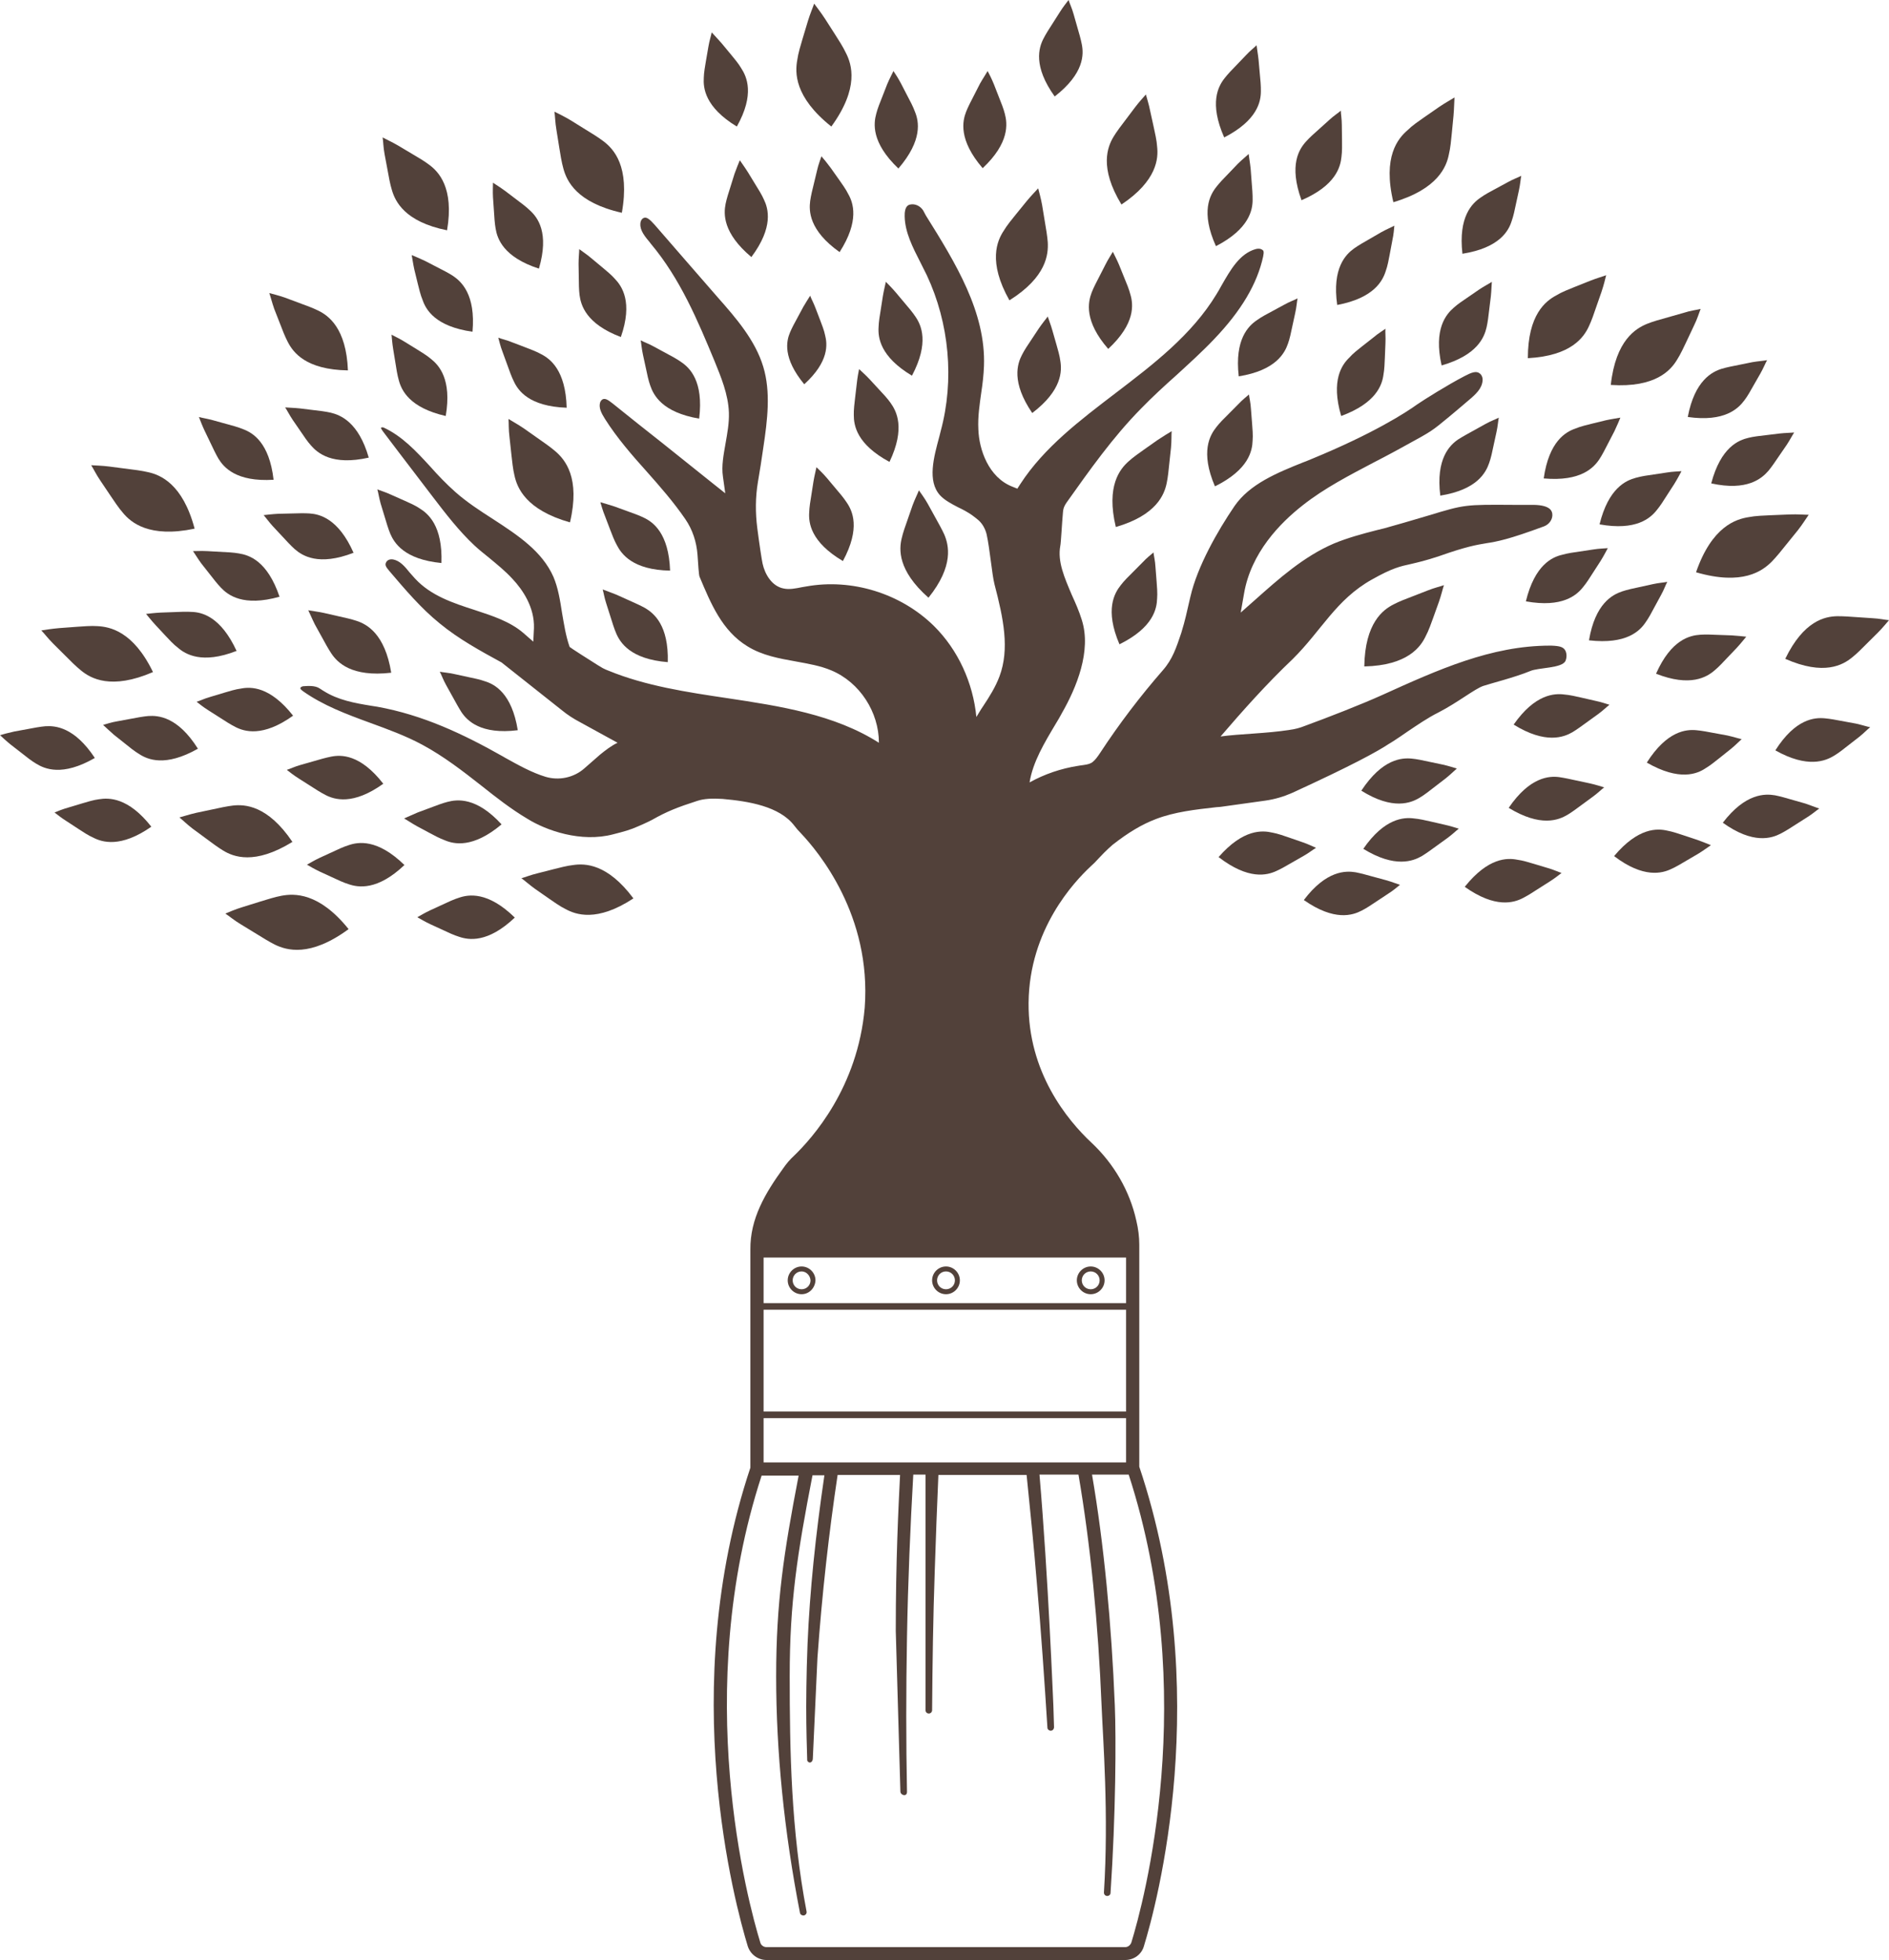 <?xml version="1.0" encoding="utf-8"?>
<!-- Generator: Adobe Illustrator 27.0.0, SVG Export Plug-In . SVG Version: 6.00 Build 0)  -->
<svg version="1.1" id="Favicon" xmlns="http://www.w3.org/2000/svg" xmlns:xlink="http://www.w3.org/1999/xlink" x="0px" y="0px"
	 viewBox="0 0 571.7 593.2" style="enable-background:new 0 0 571.7 593.2;" xml:space="preserve">
<style type="text/css">
	.st0{fill:#52413A;}
</style>
<path class="st0" d="M240.3,349.8c-1.2,1.1-2.3,2.4-3.2,3.7c-5.5,7.6-10.1,15.3-10,24.7v2.1l0,0v63.9
	c-22.4,67.1-4.6,132.3-0.8,144.8c0.8,2.5,3.1,4.2,5.7,4.2h108.5c2.7,0,5-1.7,5.7-4.2c3.8-12.3,21.4-77.2-1.4-145.1v-0.1v-67.1
	c0-2.3-0.3-4.8-0.9-7.3c-2-9-6.8-17.2-13.5-23.5c-7.4-6.9-19.3-21.4-19.1-42.4c0.2-22.3,13.9-36.7,18.7-41.2
	c0.9-0.8,1.7-1.6,2.5-2.5c2.2-2.4,4.2-4.1,4.2-4.1c4.7-3.7,8.9-6.2,13.1-7.8c5.7-2.2,12.1-2.9,18.3-3.6c0.4,0,0.9-0.1,1.3-0.1
	c4.5-0.6,9.1-1.3,13.6-1.9c2.8-0.4,5.5-1.2,8-2.3c17.9-8.2,25.8-12.5,29.4-14.9c0.4-0.2,2.6-1.6,5.6-3.7c3-2,6-4.1,9.4-5.8
	c5.8-3,10.9-7.1,13.5-8c2.4-0.8,9.6-2.6,14.2-4.5c2.5-1.1,9.7-0.8,10.7-3.1c0.4-1,0.4-2.1,0-3c-0.6-1.2-1.7-1.5-4.3-1.6h-0.4
	c-17.8,0-33.9,7.3-50.9,15c-6.2,2.8-16.2,6.7-23.3,9.3c-1.5,0.6-3,1-4.6,1.2c-6.8,1.1-15.3,1.2-20.9,2c6.7-7.8,13.9-15.9,21.8-23.4
	c8.8-8.7,13.1-18,24-24.1c6.2-3.5,8.6-4,11.8-4.7c2.1-0.5,4.4-1,8.6-2.4c8.2-2.9,11.3-3.4,14.3-3.9c3.2-0.5,6.6-1.1,17.4-5.1
	c1.6-0.6,2.7-2.2,2.5-3.8c-0.1-0.6-0.3-2.6-5.6-2.7c-2.3,0-4.3,0-6.1,0c-14.8-0.1-14.8-0.1-25.7,3.2c-2.8,0.8-6.3,1.9-11,3.2
	c-1.6,0.5-3.2,0.9-4.9,1.3c-4.3,1.1-8.7,2.3-12.8,4c-9.1,3.9-16.6,10.6-23.9,17.1l-4.3,3.8l1-5.7c2.1-12.4,10.9-21.4,17.8-26.8
	c6.6-5.2,14.2-9.1,21.4-12.9c2-1,4-2.1,5.9-3.1c1.6-0.9,3-1.6,4.2-2.3c7.5-4.1,7.5-4.1,12.7-8.4c1.5-1.2,3.3-2.8,5.8-4.9
	c2.4-2,4.2-3.7,4.4-6.1c0.1-0.9-0.3-1.8-0.9-2.2c-1-0.8-2.4-0.3-4.5,0.8c-5.2,2.7-12.2,7.1-14.4,8.6c-3.3,2.4-13.2,8.8-31.9,16.5
	c-0.8,0.3-1.6,0.7-2.5,1c-8,3.2-16.3,6.6-20.9,13.3c-5.1,7.5-11.2,18.2-13.3,27.3c0,0.1-0.1,0.3-0.1,0.4c-0.9,4-1.7,7.5-2.5,10
	l-0.2,0.7c-1.5,4.4-2.6,7.9-5.6,11.3c-6.8,7.8-13.2,16.2-18.9,24.9c-0.8,1.2-1.5,2.2-2.4,2.9c-1,0.7-2.4,0.8-3.8,1l-0.6,0.1
	c-5.1,0.8-10.1,2.5-14.6,5c1-6.2,4.5-12,7.9-17.7c0.7-1.1,1.3-2.2,1.9-3.3c4.4-7.7,9-18.8,6-28.2c-0.8-2.6-1.9-5.1-3-7.5
	c-2.2-5.2-4.4-10.1-3.5-14.9c0.2-0.8,0.5-6.9,0.8-10.1c0.1-1.4,0.5-2.1,1.1-3c6.9-9.7,14-19.8,22.6-28.5c3.4-3.5,7.1-6.9,10.7-10.1
	c3.8-3.5,7.8-7.1,11.4-10.9c8.2-8.6,13-16.7,14.8-25c0.3-1.5,0.1-1.8-0.3-2c-0.5-0.4-1.3-0.4-2-0.2c-4.8,1.4-7.5,6.1-10.3,11
	c-0.5,0.9-1,1.8-1.5,2.6c-7.5,12.4-19.2,21.3-30.6,30c-10.6,8.1-21.6,16.4-28.8,27.5l-0.9,1.4l-1.5-0.6
	c-7.2-2.8-10.1-11.2-10.3-17.4c-0.2-3.8,0.4-7.6,0.9-11.2c0.4-2.6,0.7-5.3,0.8-7.9c0.6-16.3-8.6-31.2-17.6-45.6l-0.8-1.5
	c-0.9-1.4-2.5-2.1-3.9-1.8c-0.5,0.1-1.8,0.4-1.7,3.6c0.1,4.8,2.4,9.3,4.8,14c0.6,1.3,1.3,2.5,1.9,3.8c6.8,14.5,8.4,31.7,4.2,47.2
	l-0.4,1.6c-1.7,6.3-3.7,13.5,0.2,17.8c1.4,1.5,3.3,2.5,5.4,3.6c1.5,0.7,3,1.5,4.4,2.5c0.7,0.5,1.3,1,1.9,1.5c1.2,1.1,2,2.6,2.4,4.2
	c1,4.5,1.6,12.1,2.4,15.2c2.7,10.3,4.6,19.5,1.5,27.8c-1.2,3.2-3,6.1-5,9.1c-0.7,1-1.3,2.1-2,3.2c-1-10.3-5.5-20.3-12.9-27.6
	c-10-9.8-24.8-14.4-38.6-11.9c-0.4,0.1-0.8,0.1-1.2,0.2c-2,0.4-3.9,0.8-5.7,0.4c-3.5-0.7-5.6-4.3-6.3-7.5c-0.2-0.8-1-6-1.6-10.7
	s-0.6-9.4,0.2-14.1c0.6-3.4,1.1-6.8,1.6-10.2c1.3-8.6,2.3-17,0-24.6c-2.4-8-8.3-14.8-13.6-20.8L208,79.4c-3.3-3.8-6.6-7.6-9.9-11.4
	c-1.5-1.7-2.4-2.3-3.1-2.1c-0.8,0.2-1.2,1.1-1.2,1.9c-0.1,2,1.4,3.8,2.9,5.6l0.3,0.4c8.9,10.6,14.2,23.3,19.3,35.6
	c1.9,4.7,4.1,9.9,4.3,15.5c0.1,3.2-0.5,6.3-1,9.2c-0.6,3.5-1.3,6.9-0.8,10.2l0.7,5l-3.9-3.1c-5-4-10-8-15-12
	c-5.1-4-10.1-8-15.2-12.1c-1.6-1.3-2.4-1.6-3.1-1.2c-0.3,0.2-0.6,0.6-0.7,1c-0.4,1.5,0.3,3,1.5,4.9c3.6,5.7,8.2,11,12.7,16
	c4,4.5,8.1,9.2,11.6,14.3c2.2,3.2,3.4,6.9,3.7,10.8c0.2,3,0.4,6.1,0.6,6.6c3.4,8.1,6.8,16.4,14.5,21.1c4.5,2.8,9.7,3.7,14.7,4.6
	c3.8,0.7,7.4,1.3,10.7,2.7c8.6,3.6,14.4,12.6,14.4,21.9c-13.5-8.6-30-11.1-45.9-13.5c-12.1-1.8-24.7-3.7-35.9-8.3
	c-0.6-0.2-1.2-0.5-1.8-0.8c-0.5-0.3-1-0.6-1.5-0.9c-2.1-1.3-8.5-5.4-8.5-5.5c-1.2-3.4-1.7-6.9-2.3-10.3c-0.6-3.9-1.2-7.6-2.6-10.9
	c-3.4-7.7-10.6-12.5-18.3-17.5c-3.9-2.5-7.9-5.1-11.4-8.2c-2.7-2.4-5.2-5-7.5-7.6c-4.4-4.8-8.6-9.3-14.2-11.9
	c-0.3-0.1-0.7-0.1-0.8,0.1c0,0.1,0.1,0.4,0.7,1.2l4.7,6.2c3.4,4.5,6.9,9,10.3,13.5c3.9,5.1,7.9,10.3,12.6,14.7
	c1.4,1.3,2.9,2.5,4.4,3.7c2.4,2,4.9,4,7.1,6.4c3.1,3.3,6.7,8.6,6.5,14.9l-0.2,4.1l-3.1-2.7c-4-3.4-9.2-5.1-14.7-6.9
	c-6.5-2.1-13.2-4.3-18-9.5c-0.5-0.6-1.1-1.2-1.6-1.8c-1.6-2-3-3.6-5.1-4c-0.8-0.1-1.7,0.1-2.1,1c-0.3,0.7-0.1,1.2,1.1,2.6
	c4.7,5.5,9.5,11.2,15.2,15.8c5.7,4.7,12.3,8.3,18.7,11.8l18.3,14.5c1.7,1.4,3.6,2.6,5.5,3.6l11.3,6.2c-1.9,0.9-3.7,2.3-5.3,3.6
	c-0.1,0.1-2.5,2.2-4.8,4.2c-3.2,2.8-7.7,3.7-11.7,2.5c-4.3-1.3-8.5-3.7-12.3-5.8l-0.5-0.3c-12.2-6.9-24.3-12.6-38.1-15.1
	c-0.6-0.1-1.2-0.2-1.9-0.3c-4.9-0.8-10-1.7-14.4-4.5c-0.4-0.2-0.7-0.5-1.1-0.7c-1.4-1-3.7-0.8-5.1-0.7c-0.4,0.1-0.8,0.3-0.8,0.6
	c0,0.1,0,0.3,0.8,0.9c6.1,4.3,13,6.9,20.4,9.6c5.2,1.9,10.7,3.9,15.7,6.6c6.5,3.5,12.3,8,17.9,12.4c4.4,3.5,9,7.1,13.9,10
	c5.6,3.5,16.2,7.3,26,4.7c0.7-0.2,1.5-0.4,2.3-0.6c1.2-0.3,2.4-0.7,3.5-1.1c2.3-0.9,4.9-2.1,6-2.7c4.4-2.5,7.7-3.8,13.6-5.7
	c2.1-0.7,4.6-0.8,7.7-0.6c7.8,0.7,17.2,2.2,21.7,8.1c0.6,0.8,1.3,1.6,2,2.3c5.2,5.5,21.4,24.8,19.3,52.8
	C259.6,329.2,245.8,344.5,240.3,349.8z M231.1,396.4h109.7v30.8H231.1V396.4z M231.1,429.2h109.7v13.4H231.1V429.2z M342.4,587.9
	c-0.3,0.8-1,1.4-1.9,1.4H232c-0.9,0-1.7-0.6-1.9-1.4c-3.7-12.1-21-75.7,0.4-141.3h11.2c-4.5,23.4-6.8,38.4-6.8,60.7
	c0,22.8,2.4,46.9,7.2,71.6c0.1,0.6,0.7,0.9,1.3,0.8c0.5-0.2,0.8-0.6,0.7-1.2c-4.7-24.6-5.1-48.7-5.1-71.3c0-22.2,2.3-37,6.9-60.7
	h3.6c-2.7,18.4-4.4,34.8-5.1,51c-0.4,9.6-0.4,19-0.4,19c0,7,0.2,12.8,0.3,16.2c0,0.1,0,0.2,0.1,0.3c0.6,0.9,1.6,0.3,1.6-0.8
	l1.4-30.5c1.4-19.5,3.5-38,6.1-55.3h18.9c-0.5,10-1.3,25.9-1.3,47.2l1.4,48.6c0,0.6,0.6,1.1,1.2,1.1c0.5,0,0.8-0.4,0.8-0.9
	c-0.3-15.2-0.3-30.8,0-47c0.3-16.9,1-33.3,1.9-49.1h3.7v71.3c0,0.5,0.4,1,1,1s1-0.5,1-1c0.1-13.8,0.3-27.9,0.8-42.2
	c0.3-9.8,0.7-19.5,1.1-29h26.7c1.1,10.7,2.2,21.7,3.1,32.7c1.3,14.9,2.3,29.5,3.2,43.8c0,0.5,0.5,0.9,1,0.9c0.6,0,1-0.5,1-1.1
	c-0.1-3.7-0.2-6.1-0.2-6.5c-0.1-1.6-1.5-38.3-4.2-69.9h11.8c3.6,21,6,45.2,7,70.1c0.4,9.8,2.2,32.8,0.7,56.4c0,0.5,0.3,0.9,0.8,1
	c0.6,0.1,1.2-0.3,1.2-0.9c1.6-23.8,1.7-46.9,1.3-56.7c-1-24.8-3.3-48.9-6.9-69.9h11.1C363.2,512.8,346.1,575.9,342.4,587.9z
	 M340.8,380.6v13.8H231.1v-13.8H340.8z"/>
<g id="Virole">
	<path class="st0" d="M242.6,391.7c-2.3,0-4.2-1.9-4.2-4.2s1.9-4.2,4.2-4.2s4.2,1.9,4.2,4.2C246.7,389.8,244.9,391.7,242.6,391.7z
		 M242.6,384.8c-1.5,0-2.7,1.2-2.7,2.7s1.2,2.7,2.7,2.7s2.7-1.2,2.7-2.7C245.2,386,244,384.8,242.6,384.8z"/>
	<path class="st0" d="M330.1,391.7c-2.3,0-4.2-1.9-4.2-4.2s1.9-4.2,4.2-4.2c2.3,0,4.2,1.9,4.2,4.2
		C334.3,389.8,332.4,391.7,330.1,391.7z M330.1,384.8c-1.5,0-2.7,1.2-2.7,2.7s1.2,2.7,2.7,2.7s2.7-1.2,2.7-2.7
		C332.8,386,331.6,384.8,330.1,384.8z"/>
	<path class="st0" d="M286.3,391.7c-2.3,0-4.2-1.9-4.2-4.2s1.9-4.2,4.2-4.2s4.2,1.9,4.2,4.2C290.5,389.8,288.6,391.7,286.3,391.7z
		 M286.3,384.8c-1.5,0-2.7,1.2-2.7,2.7s1.2,2.7,2.7,2.7s2.7-1.2,2.7-2.7S287.8,384.8,286.3,384.8z"/>
</g>
<g id="Cercles">
</g>
<g id="Feuilles_2">
	<path class="st0" d="M386.3,263.6c1.7-0.8,1.7-0.8,8.3-4.6c1.6-0.9,2.8-1.9,3.7-2.4c-1-0.4-2.3-1.1-4.1-1.7
		c-7.2-2.5-7.2-2.5-9.1-2.9c-3-0.7-8.8-1.2-16.3,7.4C377.9,266.4,383.5,264.9,386.3,263.6z"/>
	<path class="st0" d="M350.2,181.1c0.1-1.9,0.1-1.9-0.5-9.5c-0.1-1.9-0.5-3.4-0.6-4.4c-0.8,0.7-2,1.6-3.3,3
		c-5.4,5.4-5.4,5.4-6.6,6.9c-1.9,2.4-4.9,7.4-0.4,17.9C349.1,189.9,350.1,184.2,350.2,181.1z"/>
	<path class="st0" d="M285.8,161.8c-0.9-1.9-0.9-1.9-5-9.3c-1-1.8-2.1-3.2-2.7-4.1c-0.4,1.1-1.2,2.6-1.9,4.5c-2.8,8-2.8,8-3.3,10
		c-0.8,3.3-1.3,9.7,8.1,18C288.8,171.2,287.1,164.9,285.8,161.8z"/>
	<path class="st0" d="M173.5,261.8c-2.2,0.3-2.2,0.3-10.8,2.5c-2.1,0.5-3.8,1.2-4.9,1.5c1,0.7,2.3,1.9,4.1,3.2
		c7.3,5.1,7.3,5.1,9.2,6.1c3.1,1.7,9.5,4.1,20.6-3.2C183.8,261.3,177,261.3,173.5,261.8z"/>
	<path class="st0" d="M475.9,221.6c1.6-1,1.6-1,7.8-5.5c1.5-1.1,2.6-2.2,3.4-2.8c-1-0.3-2.4-0.8-4.3-1.2c-7.4-1.7-7.4-1.7-9.3-1.9
		c-3-0.4-8.9-0.2-15.4,9.1C467.8,225.3,473.3,223.1,475.9,221.6z"/>
	<path class="st0" d="M431.5,192.5c1-2,1-2,4-10.4c0.7-2,1.1-3.8,1.5-5c-1.1,0.4-2.9,0.8-4.9,1.6c-8.3,3.2-8.3,3.2-10.3,4.2
		c-3.2,1.6-8.7,5.6-8.9,18.8C426.1,201.4,430,195.7,431.5,192.5z"/>
	<path class="st0" d="M379.1,133.3c0.1-1.9,0.1-1.9-0.5-9.5c-0.1-1.9-0.5-3.4-0.6-4.4c-0.8,0.7-2,1.6-3.3,3
		c-5.4,5.4-5.4,5.4-6.6,6.9c-1.9,2.4-4.9,7.4-0.4,17.9C378,142.1,379,136.4,379.1,133.3z"/>
	<path class="st0" d="M389.8,104c0.6-1.8,0.6-1.8,2.2-9.3c0.4-1.8,0.5-3.4,0.7-4.4c-0.9,0.5-2.4,1-4,1.9c-6.7,3.6-6.7,3.6-8.3,4.7
		c-2.5,1.7-6.8,5.7-5.5,17C386.1,112.1,388.8,106.9,389.8,104z"/>
	<path class="st0" d="M342.1,89.1c-0.5-1.8-0.5-1.8-3.4-8.9c-0.7-1.7-1.5-3.1-1.9-4c-0.5,0.9-1.4,2.2-2.2,3.8
		c-3.5,6.8-3.5,6.8-4.2,8.5c-1.1,2.9-2.4,8.6,5,17.1C343.7,97.9,343,92.1,342.1,89.1z"/>
	<path class="st0" d="M320.9,109.2c-0.3-1.9-0.3-1.9-2.4-9.2c-0.5-1.8-1.1-3.2-1.4-4.2c-0.6,0.8-1.6,2-2.7,3.6
		c-4.2,6.3-4.2,6.3-5.1,8c-1.4,2.7-3.3,8.2,3.1,17.6C321.5,118.1,321.4,112.2,320.9,109.2z"/>
	<path class="st0" d="M277.1,95.9c-1.1-1.6-1.1-1.6-6-7.4c-1.2-1.4-2.3-2.5-3-3.2c-0.2,1-0.6,2.5-0.9,4.3c-1.2,7.5-1.2,7.5-1.3,9.4
		c-0.2,3.1,0.4,8.9,10.1,14.7C281.3,103.7,278.8,98.4,277.1,95.9z"/>
	<path class="st0" d="M206.2,109.6c-1.6-1.1-1.6-1.1-8.3-4.7c-1.6-0.9-3.1-1.4-4-1.9c0.2,1,0.3,2.6,0.7,4.4c1.6,7.5,1.6,7.5,2.2,9.3
		c1,2.9,3.6,8.1,14.8,10C213,115.3,208.7,111.3,206.2,109.6z"/>
	<path class="st0" d="M168.1,136.6c-1.8-1.5-1.8-1.5-9.5-6.9c-1.9-1.3-3.6-2.2-4.7-2.9c0.1,1.3,0,3.2,0.3,5.5c1,9.3,1,9.3,1.5,11.6
		c0.8,3.7,3.4,10.4,16.8,14.2C175.7,144.6,171,139.1,168.1,136.6z"/>
	<path class="st0" d="M126.9,153.8c-1.6-1-1.6-1-8.6-4.1c-1.7-0.8-3.2-1.2-4.1-1.6c0.3,1,0.5,2.5,1,4.3c2.2,7.3,2.2,7.3,2.9,9.1
		c1.2,2.8,4.2,7.8,15.5,8.9C134,159,129.5,155.4,126.9,153.8z"/>
	<path class="st0" d="M100.2,229c-1.9,0.4-1.9,0.4-9.2,2.5c-1.8,0.5-3.2,1.2-4.2,1.5c0.8,0.6,2,1.6,3.6,2.6c6.4,4.1,6.4,4.1,8.1,5
		c2.7,1.4,8.3,3.2,17.5-3.4C109,228.2,103.2,228.4,100.2,229z"/>
	<path class="st0" d="M85.2,271.1c-2.4,0.5-2.4,0.5-11.7,3.4c-2.3,0.7-4.1,1.5-5.3,2c1.1,0.7,2.6,2,4.6,3.2
		c8.3,5.1,8.3,5.1,10.4,6.2c3.5,1.7,10.6,3.9,22.3-4.7C96.5,270,89,270.4,85.2,271.1z"/>
	<path class="st0" d="M105.5,255.8c-1.8,0.6-1.8,0.6-8.7,3.8c-1.7,0.8-3,1.6-3.9,2.1c0.9,0.5,2.2,1.3,3.9,2.1
		c6.9,3.2,6.9,3.2,8.7,3.8c2.9,1,8.7,2,16.9-5.8C114.2,253.8,108.4,254.8,105.5,255.8z"/>
	<path class="st0" d="M412.1,275.6c1.7-0.9,1.7-0.9,8-5.1c1.6-1,2.7-2,3.6-2.7c-1-0.3-2.4-0.9-4.2-1.4c-7.3-2-7.3-2-9.2-2.4
		c-3-0.5-8.9-0.6-15.7,8.4C403.9,278.9,409.4,277,412.1,275.6z"/>
	<path class="st0" d="M429.7,241.4c1.6-1,1.6-1,7.8-5.8c1.5-1.2,2.6-2.3,3.4-3c-1-0.3-2.5-0.8-4.3-1.2c-7.5-1.6-7.5-1.6-9.3-1.8
		c-3-0.3-8.9,0-15.3,9.7C421.6,245.3,427.1,243,429.7,241.4z"/>
	<path class="st0" d="M353.1,146.2c0.4-2.1,0.4-2.1,1.3-10.7c0.2-2.1,0.1-3.9,0.2-5c-1,0.6-2.5,1.5-4.3,2.7c-7.1,5-7.1,5-8.7,6.4
		c-2.6,2.3-6.9,7.4-3.9,19.9C350.1,155.9,352.4,149.6,353.1,146.2z"/>
	<path class="st0" d="M256.2,152c-1.1-1.6-1.1-1.6-6-7.4c-1.2-1.4-2.4-2.5-3.1-3.2c-0.2,1-0.6,2.5-0.9,4.3c-1.2,7.5-1.2,7.5-1.3,9.4
		c-0.2,3.1,0.4,8.9,10.2,14.7C260.5,159.8,258,154.6,256.2,152z"/>
	<path class="st0" d="M195.2,184c-1.7-0.9-1.7-0.9-8.6-4c-1.7-0.7-3.2-1.2-4.2-1.6c0.3,1,0.5,2.5,1.1,4.3c2.3,7.3,2.3,7.3,3,9
		c1.2,2.8,4.3,7.8,15.6,8.7C202.4,189.2,197.9,185.6,195.2,184z"/>
	<path class="st0" d="M146.8,206.2c-1.8-0.6-1.8-0.6-9.3-2.2c-1.8-0.4-3.4-0.5-4.4-0.7c0.5,0.9,1,2.4,1.9,4c3.7,6.7,3.7,6.7,4.7,8.3
		c1.7,2.5,5.8,6.8,17,5.4C154.9,209.8,149.7,207.1,146.8,206.2z"/>
	<path class="st0" d="M135.4,242.7c-1.8,0.5-1.8,0.5-9,3.2c-1.7,0.7-3.1,1.4-4.1,1.8c0.9,0.5,2.2,1.4,3.8,2.3
		c6.7,3.6,6.7,3.6,8.5,4.3c2.8,1.2,8.5,2.5,17.2-4.8C144.2,241.2,138.4,241.9,135.4,242.7z"/>
	<path class="st0" d="M138.9,271.7c-1.8,0.6-1.8,0.6-8.7,3.8c-1.7,0.8-3,1.6-3.9,2.1c0.9,0.5,2.2,1.3,3.9,2.1
		c6.9,3.2,6.9,3.2,8.7,3.8c2.9,1,8.7,2,16.9-5.8C147.6,269.7,141.8,270.7,138.9,271.7z"/>
	<path class="st0" d="M505.8,263c1.7-0.8,1.7-0.8,8.3-4.7c1.6-1,2.8-1.9,3.7-2.5c-1-0.4-2.4-1-4.1-1.6c-7.2-2.4-7.2-2.4-9.1-2.8
		c-3-0.7-8.8-1-16.1,7.7C497.4,265.9,503.1,264.3,505.8,263z"/>
	<path class="st0" d="M474.4,246.6c1.6-1,1.6-1,7.7-5.5c1.5-1.1,2.6-2.2,3.4-2.8c-1-0.3-2.5-0.8-4.3-1.2c-7.4-1.6-7.4-1.6-9.3-1.9
		c-3-0.4-8.9-0.1-15.3,9.3C466.3,250.4,471.7,248.2,474.4,246.6z"/>
	<path class="st0" d="M498,188.4c1.1-1.6,1.1-1.6,4.7-8.3c0.9-1.6,1.4-3.1,1.9-4c-1,0.2-2.6,0.3-4.4,0.7c-7.4,1.6-7.4,1.6-9.3,2.2
		c-2.9,1-8.1,3.6-10,14.8C492.3,195.1,496.3,190.9,498,188.4z"/>
	<path class="st0" d="M479.1,177.7c1.2-1.5,1.2-1.5,5.3-7.9c1-1.6,1.7-3,2.2-3.9c-1,0.1-2.6,0.1-4.4,0.4c-7.5,1.1-7.5,1.1-9.4,1.6
		c-3,0.7-8.3,3-11,14.1C472.9,184,477.2,180.1,479.1,177.7z"/>
	<path class="st0" d="M450.7,140.1c0.6-1.8,0.6-1.8,2.2-9.3c0.4-1.8,0.5-3.4,0.7-4.4c-0.9,0.5-2.4,1-4,1.9c-6.7,3.7-6.7,3.7-8.3,4.7
		c-2.5,1.7-6.8,5.8-5.4,17C447.1,148.2,449.7,143,450.7,140.1z"/>
	<path class="st0" d="M418.7,113.4c0.3-1.9,0.3-1.9,0.6-9.5c0.1-1.9-0.1-3.4,0-4.4c-0.8,0.6-2.2,1.4-3.6,2.6c-6,4.7-6,4.7-7.3,6.1
		c-2.2,2.1-5.7,6.8-2.5,17.7C416.5,122,418.3,116.5,418.7,113.4z"/>
	<path class="st0" d="M317.1,73.3c-0.2-2.2-0.2-2.2-1.7-11.2c-0.4-2.2-0.9-3.9-1.2-5.1c-0.8,0.9-2.1,2.2-3.5,3.9
		c-5.7,7-5.7,7-6.9,8.9c-2,3-4.9,9.4,1.7,21.1C316.8,83.8,317.3,76.9,317.1,73.3z"/>
	<path class="st0" d="M256.7,58.7c-0.9-1.7-0.9-1.7-5.3-7.9c-1.1-1.5-2.1-2.7-2.8-3.5c-0.3,1-0.9,2.4-1.3,4.2
		c-1.8,7.4-1.8,7.4-2.1,9.3c-0.4,3-0.4,8.9,8.9,15.5C260.2,66.8,258.2,61.3,256.7,58.7z"/>
	<path class="st0" d="M186.1,84.4c-1.3-1.4-1.3-1.4-7.2-6.3c-1.4-1.2-2.7-2-3.6-2.7c0,1-0.2,2.6-0.2,4.4c0.1,7.6,0.1,7.6,0.3,9.5
		c0.4,3,1.9,8.7,12.5,12.7C191.6,91.4,188.2,86.6,186.1,84.4z"/>
	<path class="st0" d="M163.8,107.2c-1.7-0.9-1.7-0.9-8.8-3.6c-1.7-0.7-3.2-1-4.2-1.4c0.3,1,0.6,2.5,1.3,4.3c2.6,7.2,2.6,7.2,3.4,8.9
		c1.3,2.8,4.6,7.6,16,8C171.2,112,166.5,108.6,163.8,107.2z"/>
	<path class="st0" d="M93.7,155.4c-1.9-0.1-1.9-0.1-9.5,0.1c-1.9,0.1-3.4,0.3-4.4,0.4c0.7,0.8,1.6,2.1,2.8,3.4
		c5.2,5.6,5.2,5.6,6.6,6.9c2.3,2,7.2,5.2,17.8,1.1C102.4,156.9,96.7,155.6,93.7,155.4z"/>
	<path class="st0" d="M107.9,187.9c-1.9-0.6-1.9-0.6-9.9-2.4c-1.9-0.4-3.6-0.6-4.7-0.8c0.5,1,1.1,2.5,2,4.3c3.9,7.1,3.9,7.1,5,8.8
		c1.8,2.7,6.1,7.2,18.1,5.8C116.5,191.8,111,188.9,107.9,187.9z"/>
	<path class="st0" d="M72.9,208.4c-1.9,0.3-1.9,0.3-9.2,2.5c-1.8,0.5-3.2,1.2-4.2,1.5c0.8,0.6,2,1.6,3.6,2.6c6.4,4.1,6.4,4.1,8.1,5
		c2.7,1.4,8.3,3.2,17.5-3.4C81.7,207.7,75.9,207.8,72.9,208.4z"/>
	<path class="st0" d="M70.5,243.8c-2.2,0.3-2.2,0.3-11.1,2.2c-2.2,0.5-3.9,1.1-5.1,1.4c1,0.8,2.3,2.1,4,3.4c7.3,5.4,7.3,5.4,9.2,6.6
		c3.1,1.9,9.5,4.5,21-2.6C81,243.7,74.1,243.4,70.5,243.8z"/>
	<path class="st0" d="M555.1,228.7c1.6-1,1.6-1,7.6-5.7c1.5-1.2,2.5-2.3,3.3-2.9c-1-0.2-2.5-0.7-4.3-1.1c-7.5-1.4-7.5-1.4-9.4-1.6
		c-3.1-0.3-8.9,0.1-15,9.7C547.1,232.6,552.5,230.3,555.1,228.7z"/>
	<path class="st0" d="M560.5,199c1.7-1.4,1.7-1.4,7.8-7.5c1.5-1.5,2.6-2.9,3.4-3.8c-1.2-0.1-2.9-0.5-5-0.6
		c-8.6-0.6-8.6-0.6-10.8-0.6c-3.5,0.1-10,1.3-15.6,12.9C552.1,204.6,557.8,201.2,560.5,199z"/>
	<path class="st0" d="M536.2,170c1.7-1.8,1.7-1.8,7.9-9.5c1.5-1.9,2.5-3.6,3.3-4.7c-1.3,0-3.3-0.2-5.8-0.1
		c-9.9,0.4-9.9,0.4-12.3,0.8c-3.9,0.6-11.2,2.8-16,16.7C527.4,177.3,533.4,172.8,536.2,170z"/>
	<path class="st0" d="M535.2,142.5c1.2-1.5,1.2-1.5,5.5-7.8c1-1.5,1.7-2.9,2.3-3.8c-1,0.1-2.6,0.1-4.4,0.3c-7.6,0.9-7.6,0.9-9.4,1.3
		c-3,0.7-8.4,2.8-11.3,13.8C528.8,148.7,533.2,144.8,535.2,142.5z"/>
	<path class="st0" d="M527.9,121.2c1.1-1.5,1.1-1.5,4.9-8.2c0.9-1.6,1.5-3.1,2-4c-1,0.2-2.6,0.3-4.4,0.6c-7.5,1.5-7.5,1.5-9.3,2
		c-2.9,0.9-8.2,3.5-10.3,14.6C522,127.8,526.1,123.6,527.9,121.2z"/>
	<path class="st0" d="M507.6,108.8c1.2-2,1.2-2,5.1-10.3c1-2,1.5-3.8,2-5c-1.2,0.3-3.1,0.5-5.2,1.2c-8.9,2.5-8.9,2.5-11,3.3
		c-3.4,1.4-9.5,4.9-11,18.5C501.1,117.4,505.7,112,507.6,108.8z"/>
	<path class="st0" d="M480.9,98.7c0.9-2,0.9-2,3.8-10.4c0.7-2.1,1.1-3.8,1.4-5c-1.1,0.4-2.9,0.9-4.9,1.7c-8.3,3.3-8.3,3.3-10.2,4.4
		c-3.2,1.7-8.6,5.8-8.6,19C475.6,107.7,479.4,102,480.9,98.7z"/>
	<path class="st0" d="M457.5,66.9c0.6-1.8,0.6-1.8,2.2-9.3c0.4-1.8,0.5-3.4,0.7-4.4c-0.9,0.5-2.4,1-4,1.9c-6.7,3.6-6.7,3.6-8.3,4.7
		c-2.5,1.7-6.8,5.7-5.5,17C453.9,75,456.6,69.8,457.5,66.9z"/>
	<path class="st0" d="M438.5,46.7c0.5-2.3,0.5-2.3,1.4-11.7c0.2-2.3,0.2-4.2,0.3-5.5c-1.1,0.7-2.8,1.6-4.7,2.9
		c-7.8,5.4-7.8,5.4-9.5,7c-2.9,2.5-7.6,8-4.3,21.8C435.2,57.2,437.8,50.4,438.5,46.7z"/>
	<path class="st0" d="M406,47.4c0.2-1.9,0.2-1.9,0.1-9.5c0-1.9-0.3-3.4-0.3-4.4c-0.8,0.7-2.1,1.5-3.5,2.8c-5.7,5.1-5.7,5.1-7,6.5
		c-2.1,2.3-5.3,7.1-1.4,17.8C404.3,56.1,405.7,50.5,406,47.4z"/>
	<path class="st0" d="M381.6,27.6c0-1.9,0-1.9-0.7-9.5c-0.2-1.9-0.5-3.4-0.6-4.4c-0.7,0.7-2,1.7-3.2,3c-5.3,5.5-5.3,5.5-6.5,7
		c-1.9,2.4-4.7,7.5-0.1,17.9C380.6,36.4,381.6,30.7,381.6,27.6z"/>
	<path class="st0" d="M350.2,44.4c-0.2-2.2-0.2-2.2-2.1-10.8c-0.4-2.1-1-3.8-1.3-5c-0.8,0.9-2,2.2-3.3,3.9c-5.3,7-5.3,7-6.5,8.9
		c-1.8,3-4.4,9.3,2.4,20.5C350.2,54.7,350.6,47.9,350.2,44.4z"/>
	<path class="st0" d="M327.4,13.4c-0.4-1.9-0.4-1.9-2.5-9.2c-0.5-1.8-1.2-3.2-1.5-4.2c-0.6,0.8-1.6,2-2.6,3.6
		c-4.1,6.4-4.1,6.4-5,8.1c-1.4,2.7-3.2,8.3,3.4,17.5C328.2,22.2,328,16.4,327.4,13.4z"/>
	<path class="st0" d="M256,16c-1.1-2.2-1.1-2.2-6.3-10.3c-1.3-2-2.5-3.5-3.3-4.6c-0.4,1.2-1.2,3-1.9,5.3c-2.8,9.3-2.8,9.3-3.2,11.7
		c-0.7,3.8-1,11.2,10.3,20.2C260.1,26.6,257.8,19.5,256,16z"/>
	<path class="st0" d="M224.3,20.6c-1-1.6-1-1.6-5.9-7.5c-1.2-1.4-2.3-2.5-3-3.3c-0.2,1-0.7,2.5-1,4.3c-1.3,7.5-1.3,7.5-1.4,9.4
		c-0.2,3.1,0.3,8.9,10,14.8C228.5,28.5,226,23.2,224.3,20.6z"/>
	<path class="st0" d="M182.7,42.8c-1.9-1.4-1.9-1.4-10-6.4c-2-1.2-3.7-2-4.9-2.6c0.2,1.3,0.2,3.2,0.6,5.5c1.5,9.4,1.5,9.4,2.1,11.7
		c1,3.7,3.9,10.3,17.7,13.4C190.7,50.3,185.7,45.1,182.7,42.8z"/>
	<path class="st0" d="M160.4,63.7c-1.4-1.3-1.4-1.3-7.5-5.9c-1.5-1.1-2.8-1.9-3.7-2.5c0,1-0.1,2.6,0,4.4c0.5,7.6,0.5,7.6,0.8,9.5
		c0.5,3,2.3,8.6,13.1,12.1C166.3,70.4,162.7,65.8,160.4,63.7z"/>
	<path class="st0" d="M129.8,49.8c-1.8-1.3-1.8-1.3-9.4-5.8c-1.9-1.1-3.5-1.8-4.6-2.4c0.2,1.2,0.2,3,0.6,5.1
		c1.6,8.7,1.6,8.7,2.2,10.8c1,3.4,3.8,9.6,16.7,12.2C137.5,56.8,132.7,51.9,129.8,49.8z"/>
	<path class="st0" d="M96.3,94c-1.9-0.9-1.9-0.9-10-3.9c-2-0.7-3.7-1.1-4.8-1.4c0.4,1.1,0.8,2.8,1.5,4.8c3.1,8,3.1,8,4.1,10
		c1.6,3.1,5.4,8.4,18.2,8.6C104.8,99.3,99.4,95.5,96.3,94z"/>
	<path class="st0" d="M73.6,129.9c-1.8-0.7-1.8-0.7-9.1-2.7c-1.8-0.5-3.3-0.7-4.3-1c0.4,1,0.9,2.4,1.7,4.1c3.3,6.9,3.3,6.9,4.2,8.5
		c1.6,2.6,5.3,7.1,16.7,6.4C81.5,133.9,76.5,131,73.6,129.9z"/>
	<path class="st0" d="M44.8,142.9c-2.3-0.5-2.3-0.5-11.7-1.7c-2.3-0.3-4.2-0.3-5.5-0.4c0.7,1.1,1.5,2.8,2.8,4.7
		c5.3,7.9,5.3,7.9,6.8,9.7c2.4,2.9,7.9,7.7,21.7,4.8C55.3,146.4,48.5,143.7,44.8,142.9z"/>
	<path class="st0" d="M29.5,189.5c-2.3-0.1-2.3-0.1-11.6,0.6c-2.3,0.2-4.1,0.5-5.4,0.7c0.9,0.9,2,2.4,3.6,4c6.6,6.6,6.6,6.6,8.4,8.1
		c2.9,2.4,9.1,6,21.8,0.5C40.3,191,33.2,189.7,29.5,189.5z"/>
	<path class="st0" d="M13.7,219.8c-1.9,0.2-1.9,0.2-9.4,1.6c-1.8,0.4-3.3,0.8-4.3,1.1c0.8,0.7,1.9,1.8,3.3,2.9c6,4.7,6,4.7,7.6,5.7
		c2.6,1.6,7.9,4,17.8-1.7C22.5,220,16.7,219.6,13.7,219.8z"/>
	<path class="st0" d="M460.9,271.8c1.7-0.9,1.7-0.9,8.1-5c1.6-1,2.8-2,3.6-2.6c-1-0.3-2.4-1-4.2-1.5c-7.3-2.2-7.3-2.2-9.2-2.5
		c-3-0.6-8.8-0.7-15.9,8.2C452.6,275,458.2,273.2,460.9,271.8z"/>
	<path class="st0" d="M430.3,259.1c1.6-1,1.6-1,7.8-5.5c1.5-1.1,2.6-2.2,3.4-2.8c-1-0.3-2.5-0.8-4.3-1.2c-7.4-1.7-7.4-1.7-9.3-1.9
		c-3-0.4-8.9-0.1-15.3,9.2C422.2,262.8,427.7,260.6,430.3,259.1z"/>
	<path class="st0" d="M269.5,121.9c-1.1-1.5-1.1-1.5-6.3-7.1c-1.3-1.4-2.5-2.4-3.2-3.1c-0.2,1-0.5,2.5-0.7,4.4
		c-0.9,7.6-0.9,7.6-0.9,9.5c0,3.1,0.8,8.8,10.8,14.2C274.1,129.5,271.3,124.4,269.5,121.9z"/>
	<path class="st0" d="M249.7,101.4c-0.4-1.7-0.4-1.7-2.9-8.2c-0.6-1.6-1.3-2.8-1.6-3.7c-0.5,0.8-1.3,2-2.1,3.4
		c-3.3,6.1-3.3,6.1-4,7.7c-1.1,2.6-2.3,7.7,4.3,15.7C251,109.4,250.4,104.1,249.7,101.4z"/>
	<path class="st0" d="M194.9,156.7c-1.7-0.8-1.7-0.8-8.9-3.4c-1.8-0.6-3.3-1-4.3-1.3c0.3,1,0.7,2.5,1.4,4.2c2.7,7.1,2.7,7.1,3.6,8.8
		c1.4,2.7,4.8,7.5,16.1,7.7C202.4,161.3,197.6,158,194.9,156.7z"/>
	<path class="st0" d="M538.9,252.3c1.7-0.9,1.7-0.9,8.1-5c1.6-1,2.7-2,3.6-2.6c-1-0.3-2.4-0.9-4.2-1.5c-7.3-2.1-7.3-2.1-9.2-2.5
		c-3-0.5-8.9-0.7-15.8,8.3C530.6,255.6,536.2,253.7,538.9,252.3z"/>
	<path class="st0" d="M516.2,232.5c1.6-1,1.6-1,7.6-5.8c1.5-1.2,2.5-2.3,3.3-3c-1-0.2-2.5-0.7-4.3-1.1c-7.5-1.4-7.5-1.4-9.4-1.6
		c-3.1-0.3-8.9,0.2-15,9.8C508.3,236.5,513.7,234.2,516.2,232.5z"/>
	<path class="st0" d="M518.9,202.9c1.4-1.2,1.4-1.2,6.7-6.8c1.3-1.4,2.2-2.6,2.9-3.4c-1-0.1-2.6-0.3-4.4-0.4
		c-7.6-0.3-7.6-0.3-9.5-0.2c-3.1,0.2-8.8,1.4-13.4,11.8C511.6,208,516.6,204.9,518.9,202.9z"/>
	<path class="st0" d="M501.4,154.4c1.2-1.5,1.2-1.5,5.3-7.9c1-1.6,1.7-3,2.2-3.9c-1,0.1-2.6,0.1-4.4,0.4c-7.5,1.1-7.5,1.1-9.4,1.6
		c-3,0.8-8.3,3.1-11,14.1C495.2,160.7,499.5,156.8,501.4,154.4z"/>
	<path class="st0" d="M484.1,138.9c1-1.6,1-1.6,4.5-8.4c0.8-1.7,1.4-3.1,1.8-4.1c-1,0.2-2.6,0.4-4.4,0.8c-7.4,1.8-7.4,1.8-9.2,2.5
		c-2.9,1-8,3.8-9.6,15.1C478.5,145.8,482.4,141.5,484.1,138.9z"/>
	<path class="st0" d="M449.9,99.1c0.4-1.9,0.4-1.9,1.3-9.4c0.2-1.9,0.2-3.4,0.3-4.4c-0.9,0.6-2.3,1.3-3.8,2.3
		c-6.3,4.3-6.3,4.3-7.7,5.5c-2.3,2-6.2,6.4-3.7,17.5C447.1,107.5,449.2,102.1,449.9,99.1z"/>
	<path class="st0" d="M419.4,82c0.6-1.8,0.6-1.8,2-9.3c0.4-1.8,0.5-3.4,0.6-4.4c-0.9,0.5-2.4,1.1-4,2c-6.6,3.8-6.6,3.8-8.2,4.9
		c-2.5,1.8-6.7,5.9-5.1,17.1C415.9,90.2,418.5,84.9,419.4,82z"/>
	<path class="st0" d="M379.1,60.5c0-1.9,0-1.9-0.6-9.5c-0.2-1.9-0.5-3.4-0.6-4.4c-0.7,0.7-2,1.7-3.3,3c-5.3,5.5-5.3,5.5-6.5,7
		c-1.9,2.4-4.8,7.5-0.1,17.9C378.1,69.3,379.1,63.5,379.1,60.5z"/>
	<path class="st0" d="M304.1,34.4c-0.5-1.8-0.5-1.8-3.3-8.9c-0.7-1.7-1.4-3.1-1.9-4c-0.5,0.9-1.4,2.2-2.3,3.8
		c-3.5,6.8-3.5,6.8-4.2,8.5c-1.1,2.8-2.4,8.5,5,17.1C305.6,43.2,304.9,37.4,304.1,34.4z"/>
	<path class="st0" d="M276.9,33.8c-0.7-1.8-0.7-1.8-4.2-8.5c-0.9-1.7-1.7-2.9-2.3-3.8c-0.4,0.9-1.2,2.3-1.9,4
		c-2.8,7.1-2.8,7.1-3.3,8.9c-0.8,2.9-1.6,8.7,6.7,16.6C279.3,42.4,278.1,36.7,276.9,33.8z"/>
	<path class="st0" d="M231.2,60.4c-0.8-1.7-0.8-1.7-4.8-8.2c-1-1.6-1.9-2.8-2.5-3.7c-0.4,1-1,2.4-1.6,4.1c-2.3,7.3-2.3,7.3-2.7,9.1
		c-0.6,3-0.9,8.8,7.8,16.1C234.2,68.7,232.5,63.1,231.2,60.4z"/>
	<path class="st0" d="M137.1,83.5c-1.6-1-1.6-1-8.4-4.5c-1.7-0.8-3.1-1.4-4.1-1.8c0.2,1,0.4,2.6,0.8,4.4c1.8,7.4,1.8,7.4,2.5,9.2
		c1,2.9,3.8,8,15.1,9.6C144,89.1,139.6,85.2,137.1,83.5z"/>
	<path class="st0" d="M130.4,108.6c-1.5-1.2-1.5-1.2-8-5.2c-1.6-1-3-1.6-3.9-2.1c0.1,1,0.2,2.6,0.5,4.4c1.2,7.5,1.2,7.5,1.7,9.4
		c0.8,3,3.2,8.3,14.2,10.8C136.8,114.7,132.8,110.5,130.4,108.6z"/>
	<path class="st0" d="M100.1,124.9c-1.9-0.4-1.9-0.4-9.4-1.3c-1.9-0.2-3.4-0.2-4.4-0.3c0.6,0.9,1.3,2.3,2.3,3.8
		c4.3,6.3,4.3,6.3,5.5,7.7c2,2.3,6.4,6.2,17.5,3.7C108.5,127.7,103,125.6,100.1,124.9z"/>
	<path class="st0" d="M72.3,167.5c-1.9-0.3-1.9-0.3-9.5-0.7c-1.9-0.1-3.4,0-4.4,0c0.6,0.8,1.4,2.2,2.5,3.7c4.7,6,4.7,6,6,7.4
		c2.1,2.2,6.7,5.8,17.7,2.7C80.9,169.7,75.4,168,72.3,167.5z"/>
	<path class="st0" d="M58.1,185.2c-1.9-0.1-1.9-0.1-9.5,0.2c-1.9,0.1-3.4,0.3-4.4,0.4c0.7,0.8,1.6,2,2.9,3.4
		c5.2,5.6,5.2,5.6,6.7,6.8c2.3,2,7.3,5.1,17.8,1C66.8,186.6,61.1,185.3,58.1,185.2z"/>
	<path class="st0" d="M44.9,216.7c-1.9,0.2-1.9,0.2-9.4,1.6c-1.8,0.3-3.3,0.8-4.3,1.1c0.8,0.7,1.9,1.8,3.3,3c6,4.8,6,4.8,7.6,5.8
		c2.6,1.7,7.9,4,17.8-1.6C53.8,216.9,47.9,216.5,44.9,216.7z"/>
	<path class="st0" d="M29.9,241.9c-1.9,0.3-1.9,0.3-9.2,2.5c-1.8,0.5-3.2,1.1-4.2,1.5c0.8,0.6,2,1.6,3.6,2.6c6.4,4.2,6.4,4.2,8.1,5
		c2.7,1.4,8.3,3.2,17.6-3.3C38.8,241.3,33,241.4,29.9,241.9z"/>
</g>
</svg>
